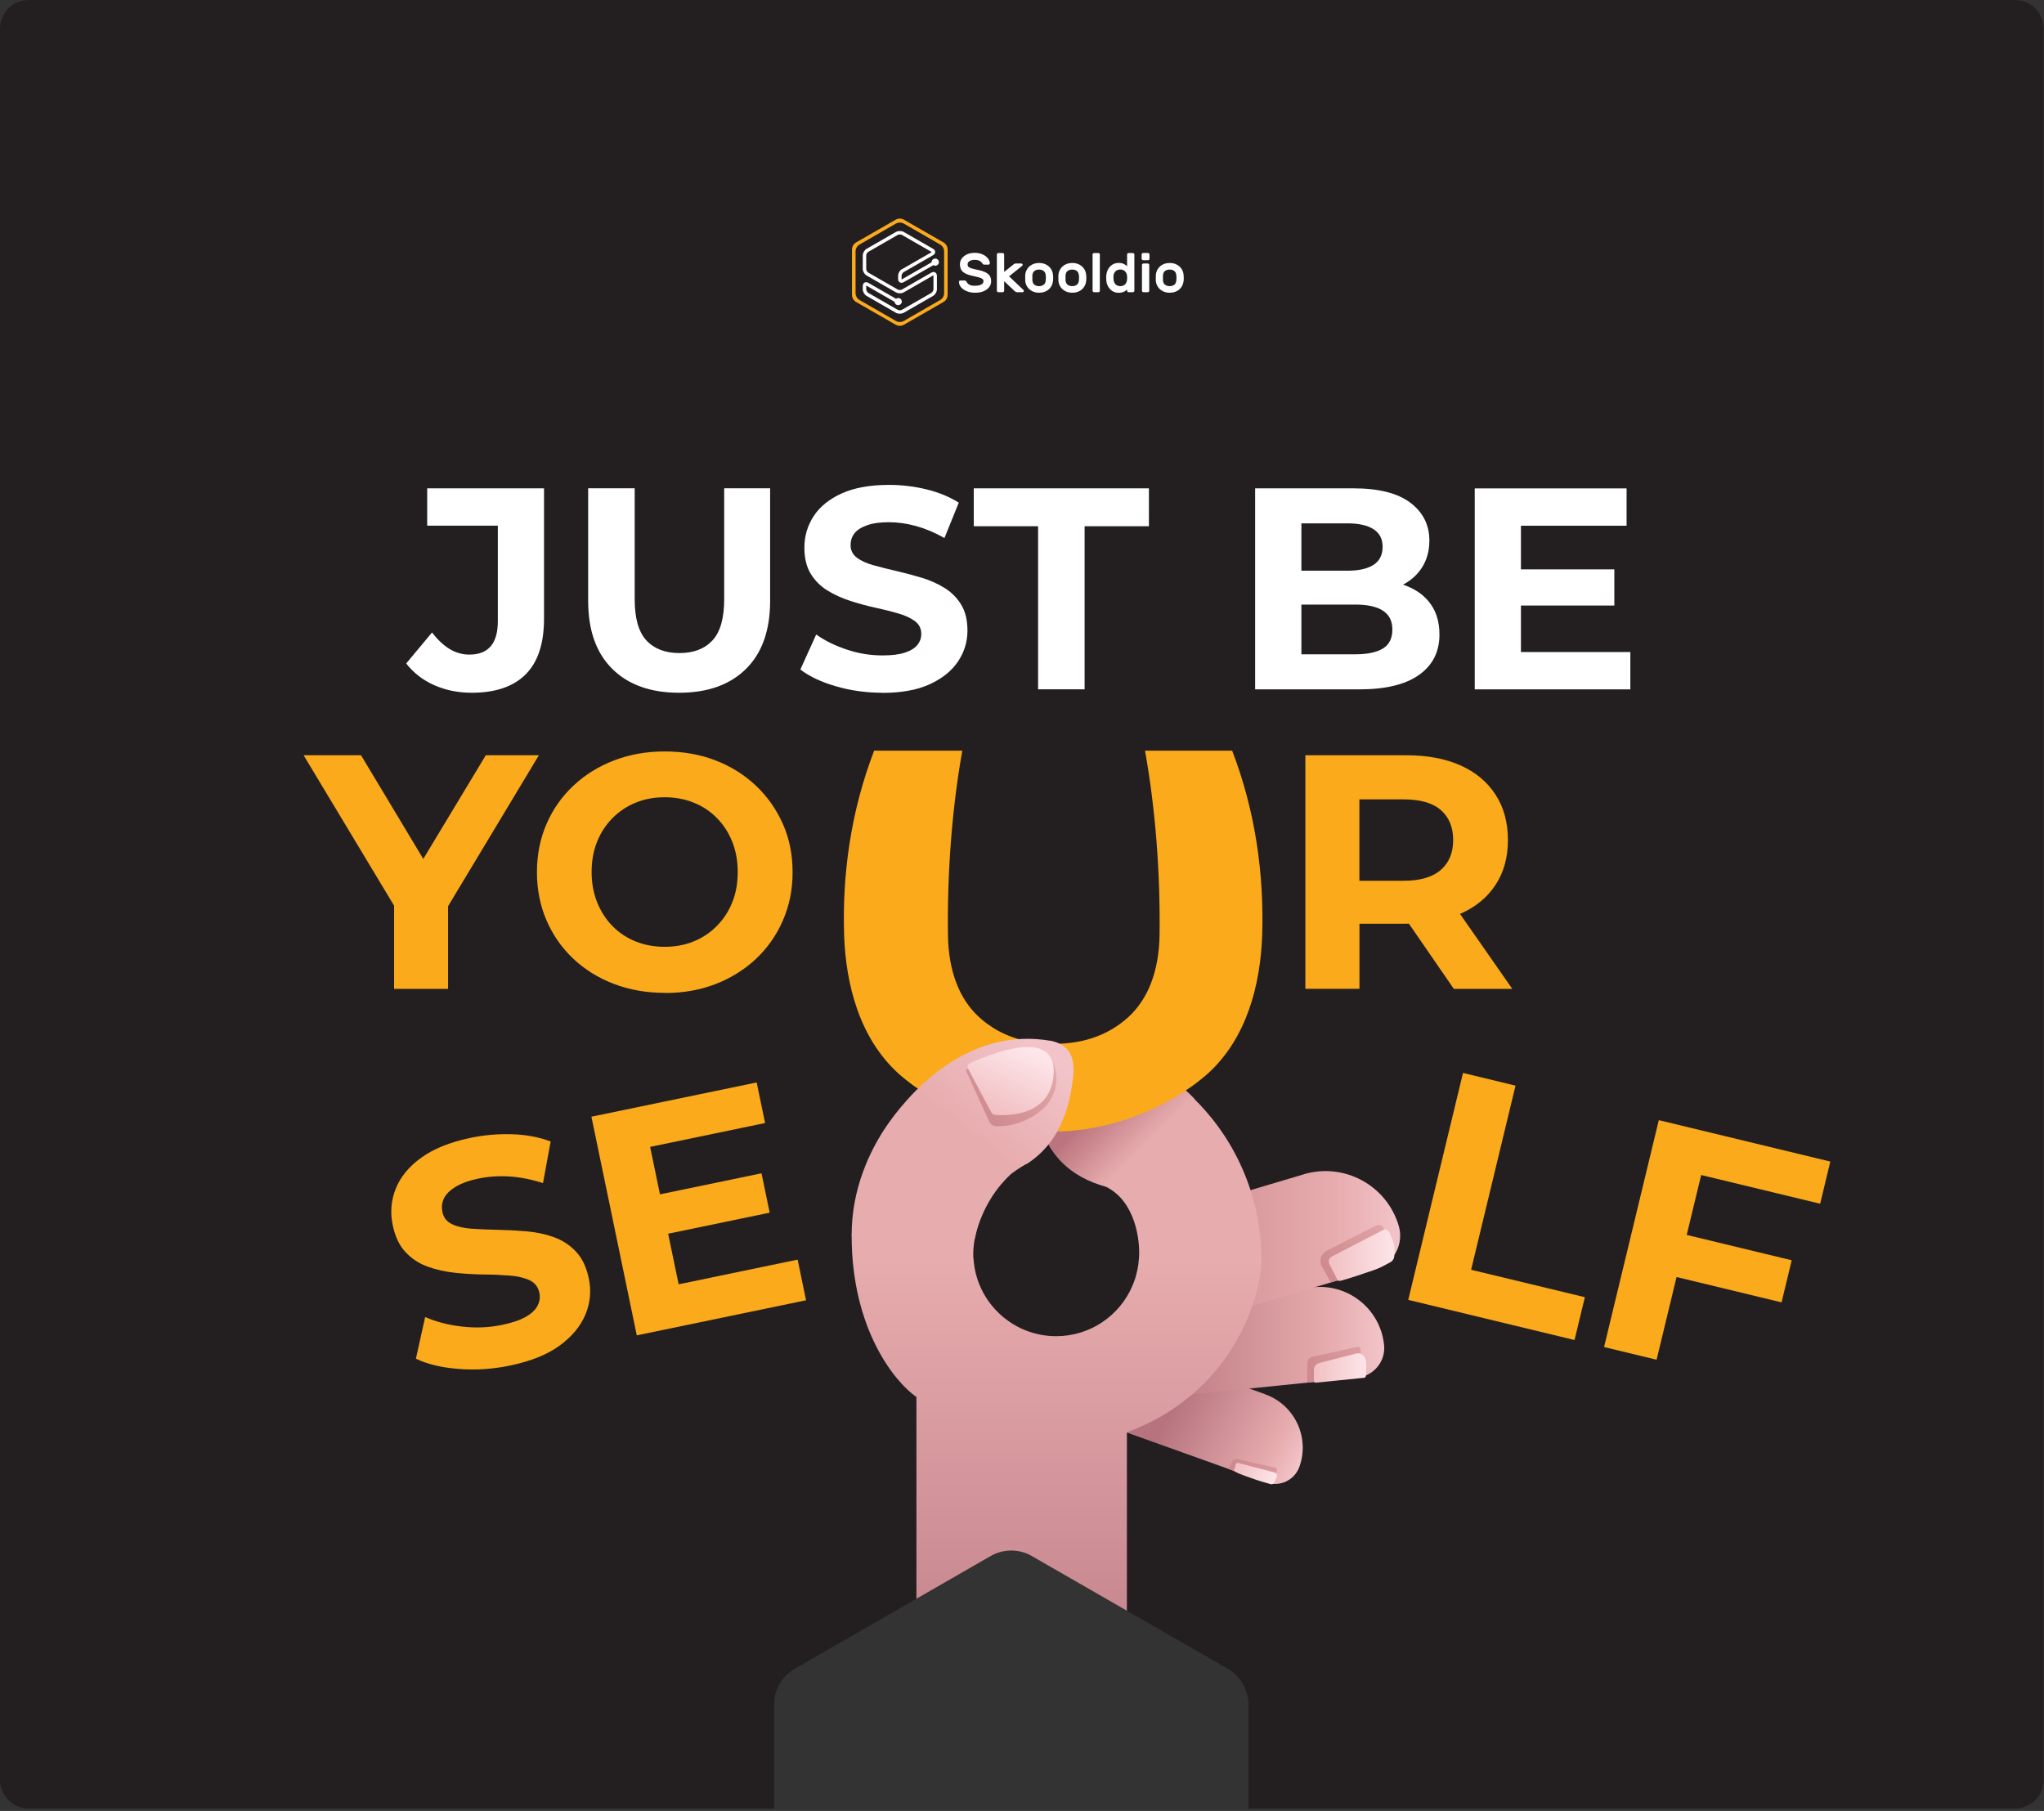 <svg width="570" height="505" viewBox="0 0 570 505" fill="none" xmlns="http://www.w3.org/2000/svg">
<rect x="0" y="0" width="570" height="505" fill="#333333" stroke="none"/>
<g clip-path="url(#clip0_3_6901)">
<path fill-rule="evenodd" clip-rule="evenodd" d="M0 8C0 3.582 3.582 0 8 0H561.904C566.322 0 569.904 3.582 569.904 8V496.324C569.904 500.742 566.322 504.324 561.904 504.324H351.084H348.13V475.341C348.13 471.196 345.924 467.388 342.33 465.325L287.763 433.94C284.205 431.876 279.81 431.876 276.234 433.94L221.667 465.325C218.073 467.388 215.867 471.196 215.867 475.341V504.324H8C3.582 504.324 0 500.742 0 496.324V8Z" fill="#231F20"/>
<path d="M249.76 61.275L238.765 67.591C238.035 68 237.59 68.783 237.59 69.601V82.216C237.59 83.052 238.035 83.817 238.765 84.226L249.76 90.542C250.472 90.951 251.361 90.951 252.091 90.542L263.086 84.226C263.815 83.817 264.26 83.034 264.26 82.216V69.601C264.26 68.765 263.815 68 263.086 67.591L252.091 61.275C251.379 60.865 250.489 60.865 249.76 61.275ZM262.161 83.674L252.055 89.492C251.361 89.884 250.507 89.884 249.813 89.492L239.708 83.674C239.014 83.283 238.587 82.536 238.587 81.735V70.117C238.587 69.317 239.014 68.569 239.708 68.178L249.813 62.36C250.507 61.968 251.361 61.968 252.055 62.36L262.161 68.178C262.855 68.569 263.282 69.317 263.282 70.117V81.735C263.282 82.536 262.855 83.283 262.161 83.674Z" fill="#FBAA1B"/>
<path d="M251.521 75.045C250.916 75.383 250.454 76.202 250.454 76.878V77.803C250.454 78.23 250.632 78.568 250.934 78.746C251.237 78.924 251.628 78.906 252.002 78.693L260.275 73.942C260.435 74.031 260.613 74.103 260.809 74.103C261.36 74.103 261.823 73.658 261.823 73.106C261.823 72.555 261.378 72.11 260.809 72.11C260.239 72.11 259.794 72.555 259.794 73.106C259.794 73.106 259.794 73.124 259.794 73.142L251.521 77.892C251.521 77.892 251.432 77.928 251.415 77.928C251.415 77.91 251.415 77.874 251.415 77.821V76.896C251.415 76.54 251.699 76.06 252.002 75.882L260.204 71.167C260.577 70.953 260.791 70.633 260.791 70.277C260.791 69.921 260.577 69.601 260.204 69.388L252.002 64.673C251.397 64.335 250.472 64.335 249.867 64.673L241.665 69.388C241.06 69.726 240.597 70.544 240.597 71.22V74.992C240.597 75.686 241.06 76.487 241.665 76.825L249.867 81.539C250.472 81.877 251.397 81.877 252.002 81.539L260.204 76.825C260.204 76.825 260.293 76.789 260.31 76.789C260.31 76.807 260.31 76.842 260.31 76.896V80.668C260.31 81.023 260.026 81.504 259.723 81.682L251.521 86.397C251.219 86.575 250.65 86.575 250.347 86.397L242.145 81.682C241.843 81.504 241.558 81.023 241.558 80.668V79.743C241.558 79.743 241.558 79.653 241.558 79.636C241.576 79.636 241.611 79.653 241.665 79.689L249.475 84.173C249.511 84.689 249.938 85.098 250.472 85.098C251.005 85.098 251.486 84.653 251.486 84.101C251.486 83.55 251.041 83.105 250.472 83.105C250.24 83.105 250.045 83.176 249.867 83.319L242.145 78.871C241.771 78.657 241.398 78.639 241.078 78.817C240.775 78.995 240.597 79.333 240.597 79.76V80.685C240.597 81.379 241.06 82.18 241.665 82.518L249.867 87.233C250.169 87.411 250.543 87.482 250.934 87.482C251.326 87.482 251.699 87.393 252.002 87.233L260.204 82.518C260.809 82.18 261.271 81.362 261.271 80.685V76.914C261.271 76.487 261.093 76.148 260.791 75.971C260.488 75.793 260.097 75.811 259.723 76.024L251.521 80.739C251.219 80.917 250.65 80.917 250.347 80.739L242.145 76.024C241.843 75.846 241.558 75.366 241.558 75.01V71.238C241.558 70.882 241.843 70.402 242.145 70.224L250.347 65.509C250.65 65.331 251.219 65.331 251.521 65.509L259.723 70.224C259.723 70.224 259.794 70.277 259.812 70.295C259.812 70.295 259.759 70.331 259.723 70.366L251.521 75.081V75.045Z" fill="white"/>
<path d="M275.949 73.675C275.949 73.675 275.753 73.8 275.647 73.8H274.561C274.401 73.8 274.259 73.764 274.17 73.711C274.081 73.658 273.992 73.551 273.921 73.426C273.743 73.142 273.494 72.91 273.156 72.733C272.818 72.555 272.373 72.466 271.804 72.466C271.234 72.466 270.772 72.572 270.398 72.804C270.007 73.035 269.829 73.337 269.829 73.711C269.829 74.013 269.918 74.263 270.096 74.423C270.274 74.601 270.558 74.725 270.95 74.85C271.341 74.957 271.964 75.117 272.836 75.294C274.081 75.561 274.988 75.935 275.558 76.415C276.127 76.896 276.394 77.554 276.394 78.408C276.394 79.031 276.216 79.582 275.842 80.063C275.487 80.543 274.953 80.934 274.277 81.219C273.601 81.504 272.8 81.628 271.893 81.628C271.11 81.628 270.398 81.504 269.722 81.255C269.046 81.006 268.512 80.65 268.085 80.205C267.676 79.742 267.445 79.227 267.409 78.639C267.409 78.515 267.427 78.408 267.516 78.337C267.605 78.266 267.694 78.212 267.818 78.212H268.904C269.064 78.212 269.206 78.248 269.295 78.301C269.402 78.355 269.473 78.461 269.544 78.586C269.722 78.924 269.971 79.191 270.309 79.387C270.647 79.582 271.163 79.689 271.875 79.689C272.587 79.689 273.12 79.582 273.583 79.369C274.045 79.155 274.259 78.835 274.259 78.39C274.259 78.141 274.17 77.945 273.992 77.803C273.814 77.661 273.565 77.536 273.245 77.43C272.925 77.341 272.444 77.198 271.786 77.056C271.519 77.002 271.181 76.931 270.772 76.825C269.687 76.558 268.904 76.184 268.423 75.722C267.943 75.259 267.694 74.583 267.694 73.693C267.694 73.088 267.872 72.537 268.228 72.056C268.583 71.576 269.082 71.202 269.687 70.918C270.309 70.651 271.003 70.508 271.768 70.508C272.64 70.508 273.387 70.651 274.028 70.953C274.668 71.238 275.149 71.612 275.487 72.056C275.825 72.501 276.003 72.928 276.038 73.355C276.038 73.48 276.02 73.587 275.931 73.658" fill="white"/>
<path d="M280.024 81.077C280.024 81.184 279.988 81.29 279.899 81.362C279.81 81.45 279.721 81.486 279.597 81.486H278.423C278.316 81.486 278.209 81.45 278.12 81.362C278.031 81.272 277.996 81.184 277.996 81.077V70.971C277.996 70.864 278.031 70.758 278.12 70.686C278.209 70.597 278.298 70.562 278.423 70.562H279.597C279.704 70.562 279.81 70.597 279.899 70.686C279.988 70.775 280.024 70.864 280.024 70.971V75.828L282.621 73.747C282.728 73.658 282.835 73.604 282.924 73.551C283.013 73.498 283.102 73.48 283.226 73.48H284.81C284.917 73.48 285.006 73.515 285.077 73.587C285.148 73.658 285.183 73.747 285.183 73.853C285.183 73.96 285.13 74.067 285.006 74.156L281.394 77.056L285.361 80.828C285.468 80.934 285.521 81.023 285.521 81.112C285.521 81.219 285.486 81.308 285.415 81.379C285.344 81.451 285.255 81.486 285.148 81.486H283.636C283.422 81.486 283.209 81.397 282.995 81.219L280.024 78.408V81.059V81.077Z" fill="white"/>
<path d="M288.493 75.544C288.137 75.793 287.941 76.202 287.888 76.789C287.888 76.896 287.888 77.127 287.888 77.483C287.888 77.839 287.888 78.07 287.888 78.177C287.941 78.764 288.155 79.173 288.493 79.422C288.848 79.671 289.258 79.796 289.756 79.796C290.254 79.796 290.681 79.671 291.019 79.422C291.375 79.173 291.571 78.764 291.624 78.177C291.642 77.963 291.66 77.732 291.66 77.483C291.66 77.234 291.66 77.002 291.624 76.789C291.571 76.202 291.357 75.793 291.019 75.544C290.663 75.294 290.254 75.17 289.756 75.17C289.258 75.17 288.831 75.294 288.493 75.544ZM293.688 77.501C293.688 77.768 293.688 78.017 293.652 78.266C293.599 78.888 293.403 79.458 293.083 79.974C292.745 80.49 292.3 80.899 291.731 81.184C291.161 81.486 290.503 81.628 289.774 81.628C289.044 81.628 288.386 81.486 287.817 81.184C287.247 80.881 286.785 80.472 286.464 79.974C286.126 79.458 285.948 78.888 285.895 78.266C285.895 78.141 285.895 77.892 285.895 77.501C285.895 77.109 285.895 76.842 285.895 76.718C285.948 76.077 286.144 75.508 286.464 74.992C286.802 74.476 287.247 74.067 287.817 73.782C288.386 73.48 289.044 73.337 289.774 73.337C290.503 73.337 291.161 73.48 291.731 73.782C292.3 74.085 292.763 74.494 293.083 74.992C293.421 75.508 293.599 76.077 293.652 76.718C293.67 76.967 293.688 77.234 293.688 77.501Z" fill="white"/>
<path d="M297.744 75.544C297.388 75.793 297.192 76.202 297.139 76.789C297.139 76.896 297.139 77.127 297.139 77.483C297.139 77.839 297.139 78.07 297.139 78.177C297.192 78.764 297.406 79.173 297.744 79.422C298.099 79.671 298.509 79.796 299.007 79.796C299.505 79.796 299.932 79.671 300.27 79.422C300.626 79.173 300.822 78.764 300.875 78.177C300.893 77.963 300.911 77.732 300.911 77.483C300.911 77.234 300.911 77.002 300.875 76.789C300.822 76.202 300.608 75.793 300.27 75.544C299.914 75.294 299.505 75.17 299.007 75.17C298.509 75.17 298.082 75.294 297.744 75.544ZM302.939 77.501C302.939 77.768 302.939 78.017 302.903 78.266C302.85 78.888 302.654 79.458 302.334 79.974C301.996 80.49 301.551 80.899 300.982 81.184C300.412 81.486 299.754 81.628 299.025 81.628C298.295 81.628 297.637 81.486 297.068 81.184C296.498 80.881 296.036 80.472 295.715 79.974C295.377 79.458 295.199 78.888 295.146 78.266C295.146 78.141 295.146 77.892 295.146 77.501C295.146 77.109 295.146 76.842 295.146 76.718C295.199 76.077 295.395 75.508 295.715 74.992C296.053 74.476 296.498 74.067 297.068 73.782C297.637 73.48 298.295 73.337 299.025 73.337C299.754 73.337 300.412 73.48 300.982 73.782C301.551 74.085 302.014 74.494 302.334 74.992C302.672 75.508 302.85 76.077 302.903 76.718C302.921 76.967 302.939 77.234 302.939 77.501Z" fill="white"/>
<path d="M306.587 81.362C306.587 81.362 306.409 81.486 306.284 81.486H305.11C305.003 81.486 304.897 81.45 304.808 81.362C304.719 81.272 304.683 81.184 304.683 81.077V70.971C304.683 70.864 304.719 70.758 304.808 70.686C304.897 70.597 304.986 70.562 305.11 70.562H306.284C306.391 70.562 306.498 70.597 306.587 70.686C306.676 70.775 306.711 70.864 306.711 70.971V81.077C306.711 81.184 306.676 81.29 306.587 81.362Z" fill="white"/>
<path d="M311.016 79.227C311.372 79.6 311.835 79.796 312.422 79.796C312.938 79.796 313.365 79.636 313.703 79.333C314.041 79.031 314.236 78.604 314.29 78.052C314.308 77.839 314.325 77.643 314.325 77.465C314.325 77.287 314.325 77.091 314.29 76.878C314.236 76.362 314.041 75.935 313.685 75.615C313.329 75.294 312.902 75.152 312.404 75.152C311.906 75.152 311.443 75.312 311.105 75.615C310.767 75.917 310.554 76.398 310.5 77.038C310.5 77.145 310.5 77.287 310.5 77.465C310.5 78.248 310.678 78.835 311.016 79.209V79.227ZM314.308 70.971C314.308 70.864 314.343 70.758 314.432 70.686C314.521 70.597 314.61 70.562 314.735 70.562H315.909C316.016 70.562 316.122 70.597 316.211 70.686C316.3 70.775 316.336 70.864 316.336 70.971V81.077C316.336 81.184 316.3 81.29 316.211 81.362C316.122 81.45 316.033 81.486 315.909 81.486H314.735C314.628 81.486 314.521 81.45 314.432 81.362C314.343 81.272 314.308 81.184 314.308 81.077V80.721C314.094 80.97 313.792 81.184 313.4 81.362C313.009 81.539 312.528 81.646 311.959 81.646C311.283 81.646 310.696 81.486 310.18 81.148C309.664 80.81 309.273 80.365 308.97 79.814C308.685 79.262 308.525 78.657 308.49 78.017V77.483V76.949C308.525 76.309 308.685 75.704 308.97 75.152C309.255 74.601 309.664 74.156 310.18 73.818C310.696 73.48 311.283 73.32 311.959 73.32C312.528 73.32 313.009 73.409 313.382 73.604C313.774 73.782 314.076 74.013 314.308 74.245V70.953V70.971Z" fill="white"/>
<path d="M320.357 81.362C320.357 81.362 320.179 81.486 320.055 81.486H318.881C318.774 81.486 318.667 81.45 318.578 81.362C318.489 81.272 318.454 81.184 318.454 81.077V73.889C318.454 73.782 318.489 73.675 318.578 73.604C318.667 73.515 318.756 73.48 318.881 73.48H320.055C320.162 73.48 320.268 73.515 320.357 73.604C320.446 73.693 320.482 73.782 320.482 73.889V81.077C320.482 81.184 320.446 81.29 320.357 81.362ZM320.429 70.669C320.429 70.669 320.553 70.847 320.553 70.953V72.163C320.553 72.27 320.518 72.377 320.429 72.448C320.34 72.537 320.251 72.572 320.126 72.572H318.792C318.685 72.572 318.578 72.537 318.489 72.448C318.4 72.359 318.365 72.27 318.365 72.163V70.953C318.365 70.847 318.4 70.74 318.489 70.669C318.578 70.58 318.667 70.544 318.792 70.544H320.126C320.233 70.544 320.34 70.58 320.429 70.669Z" fill="white"/>
<path d="M324.912 75.544C324.556 75.793 324.36 76.202 324.307 76.789C324.307 76.896 324.307 77.127 324.307 77.483C324.307 77.839 324.307 78.07 324.307 78.177C324.36 78.764 324.573 79.173 324.912 79.422C325.267 79.671 325.677 79.796 326.175 79.796C326.673 79.796 327.1 79.671 327.438 79.422C327.794 79.173 327.99 78.764 328.043 78.177C328.061 77.963 328.078 77.732 328.078 77.483C328.078 77.234 328.078 77.002 328.043 76.789C327.99 76.202 327.776 75.793 327.438 75.544C327.082 75.294 326.673 75.17 326.175 75.17C325.677 75.17 325.25 75.294 324.912 75.544ZM330.107 77.501C330.107 77.768 330.107 78.017 330.071 78.266C330.018 78.888 329.822 79.458 329.502 79.974C329.164 80.49 328.719 80.899 328.15 81.184C327.58 81.486 326.922 81.628 326.193 81.628C325.463 81.628 324.805 81.486 324.235 81.184C323.666 80.881 323.204 80.472 322.883 79.974C322.545 79.458 322.367 78.888 322.314 78.266C322.314 78.141 322.314 77.892 322.314 77.501C322.314 77.109 322.314 76.842 322.314 76.718C322.367 76.077 322.563 75.508 322.883 74.992C323.221 74.476 323.666 74.067 324.235 73.782C324.805 73.48 325.463 73.337 326.193 73.337C326.922 73.337 327.58 73.48 328.15 73.782C328.719 74.085 329.182 74.494 329.502 74.992C329.84 75.508 330.018 76.077 330.071 76.718C330.089 76.967 330.107 77.234 330.107 77.501Z" fill="white"/>
<path d="M142.26 380.796C137.385 381.81 132.564 382.13 127.831 381.739C123.081 381.365 119.131 380.405 115.982 378.892L118.562 367.274C121.569 368.591 124.967 369.481 128.792 369.925C132.617 370.37 136.354 370.228 140.001 369.463C142.794 368.893 144.983 368.146 146.584 367.239C148.185 366.331 149.288 365.3 149.893 364.143C150.498 362.987 150.676 361.777 150.409 360.496C150.071 358.877 149.164 357.72 147.687 357.009C146.21 356.315 144.36 355.888 142.154 355.71C139.93 355.532 137.51 355.425 134.859 355.407C132.226 355.372 129.557 355.212 126.853 354.927C124.166 354.642 121.64 354.073 119.273 353.219C116.925 352.383 114.861 351.048 113.135 349.216C111.392 347.401 110.182 344.857 109.506 341.601C108.776 338.114 109.061 334.733 110.36 331.477C111.659 328.222 114.025 325.322 117.477 322.831C120.928 320.34 125.518 318.49 131.265 317.297C135.09 316.497 138.969 316.177 142.865 316.301C146.762 316.426 150.338 317.102 153.558 318.312L151.423 329.93C148.238 328.898 145.143 328.275 142.136 328.079C139.129 327.884 136.265 328.079 133.525 328.631C130.785 329.2 128.632 329.983 127.013 330.979C125.412 331.976 124.326 333.061 123.775 334.235C123.223 335.409 123.099 336.655 123.383 338.007C123.704 339.573 124.611 340.711 126.088 341.387C127.564 342.081 129.415 342.508 131.621 342.651C133.827 342.793 136.265 342.9 138.898 342.953C141.531 343.006 144.217 343.149 146.886 343.38C149.573 343.611 152.081 344.145 154.448 344.999C156.796 345.835 158.86 347.17 160.586 349.002C162.329 350.817 163.521 353.326 164.198 356.528C164.909 359.962 164.607 363.289 163.272 366.527C161.938 369.765 159.554 372.665 156.12 375.192C152.686 377.718 148.043 379.586 142.243 380.796H142.26Z" fill="#FBAA1B"/>
<path d="M189.249 358.147L222.43 351.262L224.779 362.595L177.577 372.381L164.927 311.408L211.008 301.854L213.356 313.17L181.296 319.824L189.249 358.147ZM183.004 333.274L212.36 327.19L214.637 338.167L185.281 344.252L183.004 333.274Z" fill="#FBAA1B"/>
<path d="M392.716 362.471L407.981 299.203L422.624 302.744L410.241 354.091L441.963 361.741L439.081 373.679L392.716 362.488V362.471Z" fill="#FBAA1B"/>
<path d="M461.961 379.177L447.318 375.636L462.584 312.369L510.408 323.916L507.579 335.676L474.397 327.67L461.961 379.195V379.177ZM469.273 344.11L499.644 351.44L496.815 363.182L466.444 355.852L469.273 344.11Z" fill="#FBAA1B"/>
<path d="M352.809 388.82C361.029 391.756 365.299 400.812 362.363 409.014C361.011 412.786 356.865 414.743 353.093 413.391L310.66 398.196L318.435 376.49L352.827 388.802L352.809 388.82Z" fill="url(#paint0_linear_3_6901)"/>
<path d="M342.561 409.583L343.522 407.662C343.824 407.057 344.5 406.754 345.141 406.914L355.424 409.227C355.923 409.316 356.225 409.85 356.047 410.33L355.353 412.216L344.269 410.277L342.561 409.601V409.583Z" fill="url(#paint1_linear_3_6901)"/>
<path d="M355.388 413.39L356.011 411.949C356.26 411.38 355.94 410.74 355.335 410.579L345.318 407.964C345.034 407.893 344.731 408.035 344.624 408.32L344.18 409.814C344.091 410.063 344.233 410.277 344.464 410.401C345.692 411.149 348.788 412.092 350.033 412.572C350.923 412.91 353.218 413.551 354.374 413.871C354.783 413.978 355.193 413.782 355.371 413.39H355.388Z" fill="url(#paint2_linear_3_6901)"/>
<path d="M366.224 358.966C376.116 357.951 384.958 365.157 385.972 375.067C386.435 379.604 383.126 383.678 378.589 384.141L328.025 389.283L325.356 363.129L366.224 358.966Z" fill="url(#paint3_linear_3_6901)"/>
<path d="M379.407 382.13V376.259C379.425 375.797 378.998 375.441 378.553 375.565L365.885 378.394C365.102 378.608 364.551 379.319 364.551 380.12V385.546L366.472 385.351L379.407 382.13Z" fill="url(#paint4_linear_3_6901)"/>
<path d="M380.901 379.479C380.723 378.252 379.602 377.095 378.268 377.433L367.895 380.084C367.024 380.316 366.401 381.099 366.401 382.006V385.084C366.401 385.386 366.668 385.618 366.952 385.582L380.385 384.212C380.688 384.176 380.866 383.999 380.901 383.643C380.901 383.643 381.115 381.01 380.901 379.479Z" fill="url(#paint5_linear_3_6901)"/>
<path d="M363.572 327.457C374.835 324.112 386.684 330.517 390.046 341.797C391.594 346.974 388.641 352.418 383.464 353.948L334.554 368.502L325.694 338.736L363.572 327.474V327.457Z" fill="url(#paint6_linear_3_6901)"/>
<path d="M371.116 357.613L368.625 353.183C367.736 351.618 368.341 349.625 369.942 348.807L383.73 341.743C384.424 341.387 385.278 341.619 385.705 342.277L387.413 344.928L373.055 357.044L371.116 357.613Z" fill="url(#paint7_linear_3_6901)"/>
<path d="M373.536 357.186C373.287 357.222 373.056 357.098 372.949 356.866L370.654 352.365C370.369 351.618 370.69 350.781 371.383 350.408L385.777 342.953C386.56 342.526 387.2 343.131 387.61 343.949C387.61 343.949 388.695 346.565 388.837 347.437C388.944 348.059 388.873 349.34 388.819 350.283C388.784 350.977 388.392 351.6 387.787 351.956C386.506 352.685 384.371 353.753 383.126 354.18C381.329 354.802 374.977 356.973 373.536 357.222V357.186Z" fill="url(#paint8_linear_3_6901)"/>
<path fill-rule="evenodd" clip-rule="evenodd" d="M322.688 298.545C330.089 302.513 343.148 313.899 348.913 332.492C350.71 338.256 351.795 344.715 351.795 351.867C351.688 354.322 351.208 357.382 350.265 360.816C349.909 362.115 349.482 363.467 348.966 364.873C346.92 370.601 343.593 376.971 338.469 382.878C336.636 385.013 334.555 387.112 332.206 389.069C327.598 392.966 321.994 396.435 315.233 399.033C314.982 399.144 314.721 399.245 314.465 399.343C314.394 399.37 314.324 399.397 314.254 399.424V449.177L287.763 433.94C284.205 431.876 279.81 431.876 276.234 433.94L255.56 445.831V389.567C249.528 385.422 237.501 370.601 237.501 344.661C238.159 333.524 244.013 304.345 269.74 297.353C274.081 296.428 277.835 297.353 280.094 305.021C280.125 305.125 280.157 305.234 280.19 305.348C280.762 307.291 281.732 310.591 282.051 314.558C282.176 315.928 282.212 317.351 282.123 318.845C281.927 322.688 280.931 326.905 278.404 330.979C276.305 333.577 272.551 339.857 271.625 346.689C271.448 348.006 271.359 349.34 271.43 350.657L271.483 351.031C272.248 363.076 282.283 372.612 294.523 372.612C304.095 372.612 312.297 366.812 315.802 358.539C316.336 357.293 316.763 355.994 317.048 354.66C317.119 354.411 317.172 354.162 317.226 353.895C317.279 353.628 317.315 353.362 317.35 353.095L317.35 353.094C317.386 353.041 317.386 352.988 317.386 352.934C317.439 352.596 317.493 352.24 317.51 351.885C317.564 351.476 317.599 351.067 317.635 350.658L317.635 350.657C317.955 345.782 316.585 335.018 308.49 330.979C302.245 327.848 295.733 307.227 302.245 300.716C305.608 296.819 313.062 293.35 322.688 298.545Z" fill="url(#paint9_linear_3_6901)"/>
<path d="M333.255 306.658C333.255 306.658 317.919 287.728 289.595 295.769L289.31 306.249C289.31 306.249 287.726 325.339 308.489 330.961L333.273 306.64L333.255 306.658Z" fill="url(#paint10_linear_3_6901)"/>
<path d="M319.307 209.337C322.189 225.439 323.577 243.053 323.363 260.631C323.221 270.968 320.072 278.547 314.841 283.458C309.557 288.35 302.636 291.09 293.847 291.09C285.058 291.09 278.137 288.368 272.853 283.475C267.604 278.565 264.473 270.968 264.348 260.631C264.135 243.053 265.487 225.421 268.351 209.337C260.149 209.337 251.965 209.337 243.763 209.337C237.252 226.311 234.832 243.835 235.401 260.951C235.899 274.491 239.636 289.471 250.595 299.417C261.733 309.238 278.315 315.572 293.687 315.554C309.059 315.589 325.623 309.238 336.778 299.417C347.756 289.489 351.474 274.491 351.973 260.951C352.524 243.835 350.122 226.311 343.61 209.337C335.515 209.337 327.438 209.337 319.343 209.337H319.307Z" fill="#FBAA1B"/>
<path fill-rule="evenodd" clip-rule="evenodd" d="M292.957 290.236C271.429 286.571 255.755 301.997 247.873 313.099C247.446 313.704 246.948 314.415 246.414 315.234C242.82 320.785 237.394 331.371 237.501 344.626L271.839 345.408C271.839 345.408 273.369 335.249 281.98 327.35C283.795 325.98 285.485 324.948 286.677 324.361C296.729 317.707 298.402 306.356 299.06 301.872C299.06 301.747 299.095 301.641 299.113 301.534C300.288 293.617 297.281 291.197 292.957 290.201V290.236Z" fill="url(#paint11_linear_3_6901)"/>
<path d="M290.609 294.435L292.798 294.56C292.798 294.56 297.495 301.498 291.695 308.384C291.695 308.384 286.731 314.148 277.906 314.077C277.052 314.077 276.269 313.561 275.86 312.814L269.455 298.758C269.313 298.456 269.508 298.1 269.829 298.047L290.609 294.435Z" fill="url(#paint12_linear_3_6901)"/>
<path d="M270.006 298.1L276.482 310.252C276.678 310.608 277.034 310.857 277.443 310.892C280.539 311.159 293.598 311.569 293.847 298.758C293.972 292.763 289.328 288.244 270.593 296.41C269.953 296.695 269.668 297.477 270.006 298.1Z" fill="url(#paint13_linear_3_6901)"/>
<path d="M131.532 193.182C127.742 193.182 124.255 192.471 121.088 191.065C117.904 189.66 115.306 187.631 113.278 185.016L120.483 176.369C122.031 178.398 123.65 179.928 125.376 180.977C127.084 182.009 128.917 182.543 130.892 182.543C136.176 182.543 138.827 179.447 138.827 173.256V146.586H119.131V136.178H151.708V172.526C151.708 179.465 150 184.642 146.584 188.058C143.168 191.474 138.151 193.182 131.532 193.182Z" fill="white"/>
<path d="M189.408 193.182C181.455 193.182 175.228 190.976 170.745 186.528C166.261 182.098 164.02 175.782 164.02 167.545V136.16H176.99V167.064C176.99 172.402 178.075 176.245 180.263 178.593C182.452 180.942 185.53 182.116 189.479 182.116C193.429 182.116 196.489 180.942 198.678 178.593C200.866 176.245 201.951 172.402 201.951 167.064V136.16H214.761V167.545C214.761 175.764 212.52 182.098 208.036 186.528C203.553 190.958 197.343 193.182 189.391 193.182H189.408Z" fill="white"/>
<path d="M246.021 193.182C241.538 193.182 237.232 192.578 233.122 191.385C229.012 190.193 225.703 188.628 223.194 186.706L227.607 176.939C230.009 178.647 232.855 180.052 236.129 181.137C239.403 182.241 242.73 182.774 246.092 182.774C248.654 182.774 250.718 182.525 252.302 182.009C253.885 181.493 255.042 180.799 255.789 179.892C256.536 178.985 256.91 177.953 256.91 176.778C256.91 175.284 256.323 174.092 255.148 173.22C253.974 172.348 252.426 171.619 250.505 171.067C248.583 170.498 246.466 169.982 244.135 169.466C241.822 168.968 239.492 168.327 237.161 167.58C234.848 166.833 232.713 165.872 230.791 164.698C228.87 163.524 227.304 161.976 226.112 160.054C224.92 158.133 224.315 155.678 224.315 152.689C224.315 149.486 225.187 146.568 226.913 143.917C228.639 141.266 231.254 139.167 234.759 137.583C238.246 136.018 242.641 135.217 247.925 135.217C251.448 135.217 254.917 135.626 258.333 136.462C261.749 137.299 264.774 138.526 267.371 140.181L263.368 150.038C260.753 148.543 258.137 147.44 255.522 146.71C252.906 145.981 250.345 145.625 247.836 145.625C245.327 145.625 243.263 145.928 241.68 146.515C240.079 147.102 238.922 147.867 238.228 148.792C237.534 149.717 237.196 150.803 237.196 152.03C237.196 153.471 237.784 154.628 238.958 155.517C240.132 156.407 241.68 157.101 243.601 157.635C245.523 158.168 247.64 158.702 249.971 159.236C252.302 159.77 254.615 160.392 256.945 161.086C259.276 161.78 261.393 162.723 263.315 163.897C265.236 165.072 266.802 166.619 267.994 168.541C269.186 170.462 269.791 172.9 269.791 175.836C269.791 178.985 268.901 181.867 267.14 184.482C265.378 187.098 262.745 189.215 259.258 190.816C255.771 192.417 251.341 193.218 246.003 193.218L246.021 193.182Z" fill="white"/>
<path d="M289.487 192.222V146.746H271.553V136.178H320.391V146.746H302.457V192.222H289.487Z" fill="white"/>
<path d="M350.014 192.222V136.178H377.396C384.441 136.178 389.743 137.512 393.284 140.181C396.824 142.85 398.603 146.372 398.603 150.749C398.603 153.685 397.874 156.229 396.451 158.4C395.027 160.57 393.035 162.225 390.526 163.399C388.017 164.573 385.135 165.161 381.879 165.161L383.409 161.887C386.932 161.887 390.063 162.456 392.768 163.613C395.49 164.769 397.607 166.459 399.137 168.701C400.649 170.943 401.414 173.701 401.414 176.956C401.414 181.76 399.511 185.514 395.721 188.201C391.931 190.905 386.363 192.239 378.997 192.239H350.014V192.222ZM362.913 182.454H378.036C381.399 182.454 383.943 181.902 385.687 180.817C387.43 179.732 388.284 177.971 388.284 175.569C388.284 173.167 387.412 171.477 385.687 170.32C383.961 169.181 381.399 168.594 378.036 168.594H361.952V159.147H375.794C378.943 159.147 381.363 158.595 383.036 157.51C384.708 156.425 385.562 154.752 385.562 152.511C385.562 150.269 384.726 148.685 383.036 147.582C381.345 146.497 378.943 145.945 375.794 145.945H362.913V182.454Z" fill="white"/>
<path d="M424.152 181.831H454.647V192.239H411.253V136.196H453.598V146.604H424.135V181.831H424.152ZM423.192 158.773H450.182V168.861H423.192V158.773Z" fill="white"/>
<path d="M109.899 275.754V249.137L113.333 258.265L84.67 210.618H100.683L122.638 247.18H113.422L135.466 210.618H150.268L121.606 258.265L124.951 249.137V275.754H109.881H109.899Z" fill="#FBAA1B"/>
<path d="M185.46 276.875C180.318 276.875 175.55 276.038 171.173 274.366C166.797 272.694 163.025 270.327 159.822 267.303C156.62 264.278 154.147 260.702 152.385 256.61C150.624 252.518 149.734 248.052 149.734 243.213C149.734 238.373 150.624 233.908 152.385 229.816C154.147 225.723 156.655 222.147 159.876 219.123C163.096 216.08 166.886 213.732 171.227 212.059C175.568 210.387 180.283 209.551 185.371 209.551C190.46 209.551 195.246 210.387 199.569 212.059C203.875 213.732 207.629 216.098 210.831 219.123C214.034 222.165 216.524 225.723 218.321 229.78C220.118 233.836 221.026 238.32 221.026 243.231C221.026 248.141 220.118 252.553 218.321 256.681C216.524 260.809 214.016 264.367 210.831 267.374C207.629 270.381 203.875 272.729 199.569 274.402C195.263 276.074 190.566 276.91 185.478 276.91L185.46 276.875ZM185.371 264.029C188.289 264.029 190.976 263.531 193.413 262.535C195.868 261.538 198.021 260.115 199.871 258.247C201.722 256.379 203.181 254.19 204.195 251.646C205.227 249.102 205.725 246.291 205.725 243.177C205.725 240.064 205.209 237.252 204.195 234.708C203.163 232.164 201.74 229.958 199.907 228.108C198.074 226.239 195.922 224.816 193.431 223.82C190.958 222.823 188.253 222.325 185.336 222.325C182.418 222.325 179.731 222.823 177.294 223.82C174.838 224.816 172.686 226.239 170.835 228.108C168.985 229.976 167.526 232.164 166.512 234.708C165.48 237.252 164.982 240.081 164.982 243.177C164.982 246.273 165.498 249.031 166.512 251.593C167.544 254.172 168.967 256.379 170.8 258.247C172.632 260.115 174.785 261.538 177.258 262.535C179.731 263.531 182.436 264.029 185.353 264.029H185.371Z" fill="#FBAA1B"/>
<path d="M364.018 275.754V210.618H392.217C398.053 210.618 403.07 211.561 407.287 213.447C411.504 215.333 414.76 218.055 417.055 221.596C419.35 225.136 420.506 229.353 420.506 234.246C420.506 239.138 419.35 243.248 417.055 246.753C414.76 250.258 411.504 252.945 407.287 254.795C403.07 256.645 398.035 257.588 392.217 257.588H372.397L379.105 250.988V275.736H364.035L364.018 275.754ZM379.087 252.678L372.38 245.615H391.363C396.025 245.615 399.494 244.6 401.789 242.59C404.085 240.58 405.241 237.804 405.241 234.263C405.241 230.723 404.085 227.876 401.789 225.884C399.494 223.891 396.025 222.912 391.363 222.912H372.38L379.087 215.742V252.678ZM405.419 275.754L389.139 252.126H405.241L421.716 275.754H405.437H405.419Z" fill="#FBAA1B"/>
</g>
<defs>
<linearGradient id="paint0_linear_3_6901" x1="362.185" y1="409.227" x2="327.687" y2="391.329" gradientUnits="userSpaceOnUse">
<stop stop-color="#F2C4C9"/>
<stop offset="0.21" stop-color="#E7ACAE"/>
<stop offset="1" stop-color="#B7747F"/>
</linearGradient>
<linearGradient id="paint1_linear_3_6901" x1="344.287" y1="408.249" x2="369.16" y2="414.885" gradientUnits="userSpaceOnUse">
<stop stop-color="#CE8A8F"/>
<stop offset="1" stop-color="#E7ACAE"/>
</linearGradient>
<linearGradient id="paint2_linear_3_6901" x1="344.624" y1="408.266" x2="355.282" y2="412.839" gradientUnits="userSpaceOnUse">
<stop stop-color="#F1C0C2"/>
<stop offset="1" stop-color="#FDE5E9"/>
</linearGradient>
<linearGradient id="paint3_linear_3_6901" x1="325.356" y1="374.071" x2="386.008" y2="374.071" gradientUnits="userSpaceOnUse">
<stop stop-color="#BC7A82"/>
<stop offset="0.73" stop-color="#E5AAAC"/>
<stop offset="1" stop-color="#F2C4C9"/>
</linearGradient>
<linearGradient id="paint4_linear_3_6901" x1="364.569" y1="381.792" x2="391.505" y2="377.255" gradientUnits="userSpaceOnUse">
<stop stop-color="#CE8A8F"/>
<stop offset="1" stop-color="#E7ACAE"/>
</linearGradient>
<linearGradient id="paint5_linear_3_6901" x1="366.383" y1="381.49" x2="380.99" y2="381.49" gradientUnits="userSpaceOnUse">
<stop stop-color="#F1C0C2"/>
<stop offset="1" stop-color="#FDE5E9"/>
</linearGradient>
<linearGradient id="paint6_linear_3_6901" x1="325.712" y1="347.526" x2="390.456" y2="347.526" gradientUnits="userSpaceOnUse">
<stop stop-color="#CE8A8F"/>
<stop offset="0.72" stop-color="#E7ACAE"/>
<stop offset="1" stop-color="#F2C4C9"/>
</linearGradient>
<linearGradient id="paint7_linear_3_6901" x1="369.088" y1="354.091" x2="393.302" y2="341.868" gradientUnits="userSpaceOnUse">
<stop stop-color="#CE8A8F"/>
<stop offset="1" stop-color="#E7ACAE"/>
</linearGradient>
<linearGradient id="paint8_linear_3_6901" x1="370.547" y1="349.999" x2="388.873" y2="349.999" gradientUnits="userSpaceOnUse">
<stop stop-color="#F1C0C2"/>
<stop offset="1" stop-color="#FDE5E9"/>
</linearGradient>
<linearGradient id="paint9_linear_3_6901" x1="294.647" y1="505.214" x2="294.647" y2="351.155" gradientUnits="userSpaceOnUse">
<stop stop-color="#B7747F"/>
<stop offset="1" stop-color="#E7ACAE"/>
</linearGradient>
<linearGradient id="paint10_linear_3_6901" x1="302.849" y1="303.455" x2="318.987" y2="319.664" gradientUnits="userSpaceOnUse">
<stop offset="0.27" stop-color="#BC757E"/>
<stop offset="1" stop-color="#E7ACAE"/>
</linearGradient>
<linearGradient id="paint11_linear_3_6901" x1="289.363" y1="291.375" x2="270.202" y2="315.981" gradientUnits="userSpaceOnUse">
<stop stop-color="#F2C4C9"/>
<stop offset="1" stop-color="#E7ACAE"/>
</linearGradient>
<linearGradient id="paint12_linear_3_6901" x1="273.56" y1="311.005" x2="291.096" y2="291.62" gradientUnits="userSpaceOnUse">
<stop stop-color="#CE8A8F"/>
<stop offset="1" stop-color="#E7ACAE"/>
</linearGradient>
<linearGradient id="paint13_linear_3_6901" x1="285.025" y1="292.532" x2="276.899" y2="310.062" gradientUnits="userSpaceOnUse">
<stop stop-color="#FDE5E9"/>
<stop offset="1" stop-color="#F1C0C2"/>
</linearGradient>
<clipPath id="clip0_3_6901">
<rect width="569.904" height="505" fill="white"/>
</clipPath>
</defs>
</svg>
